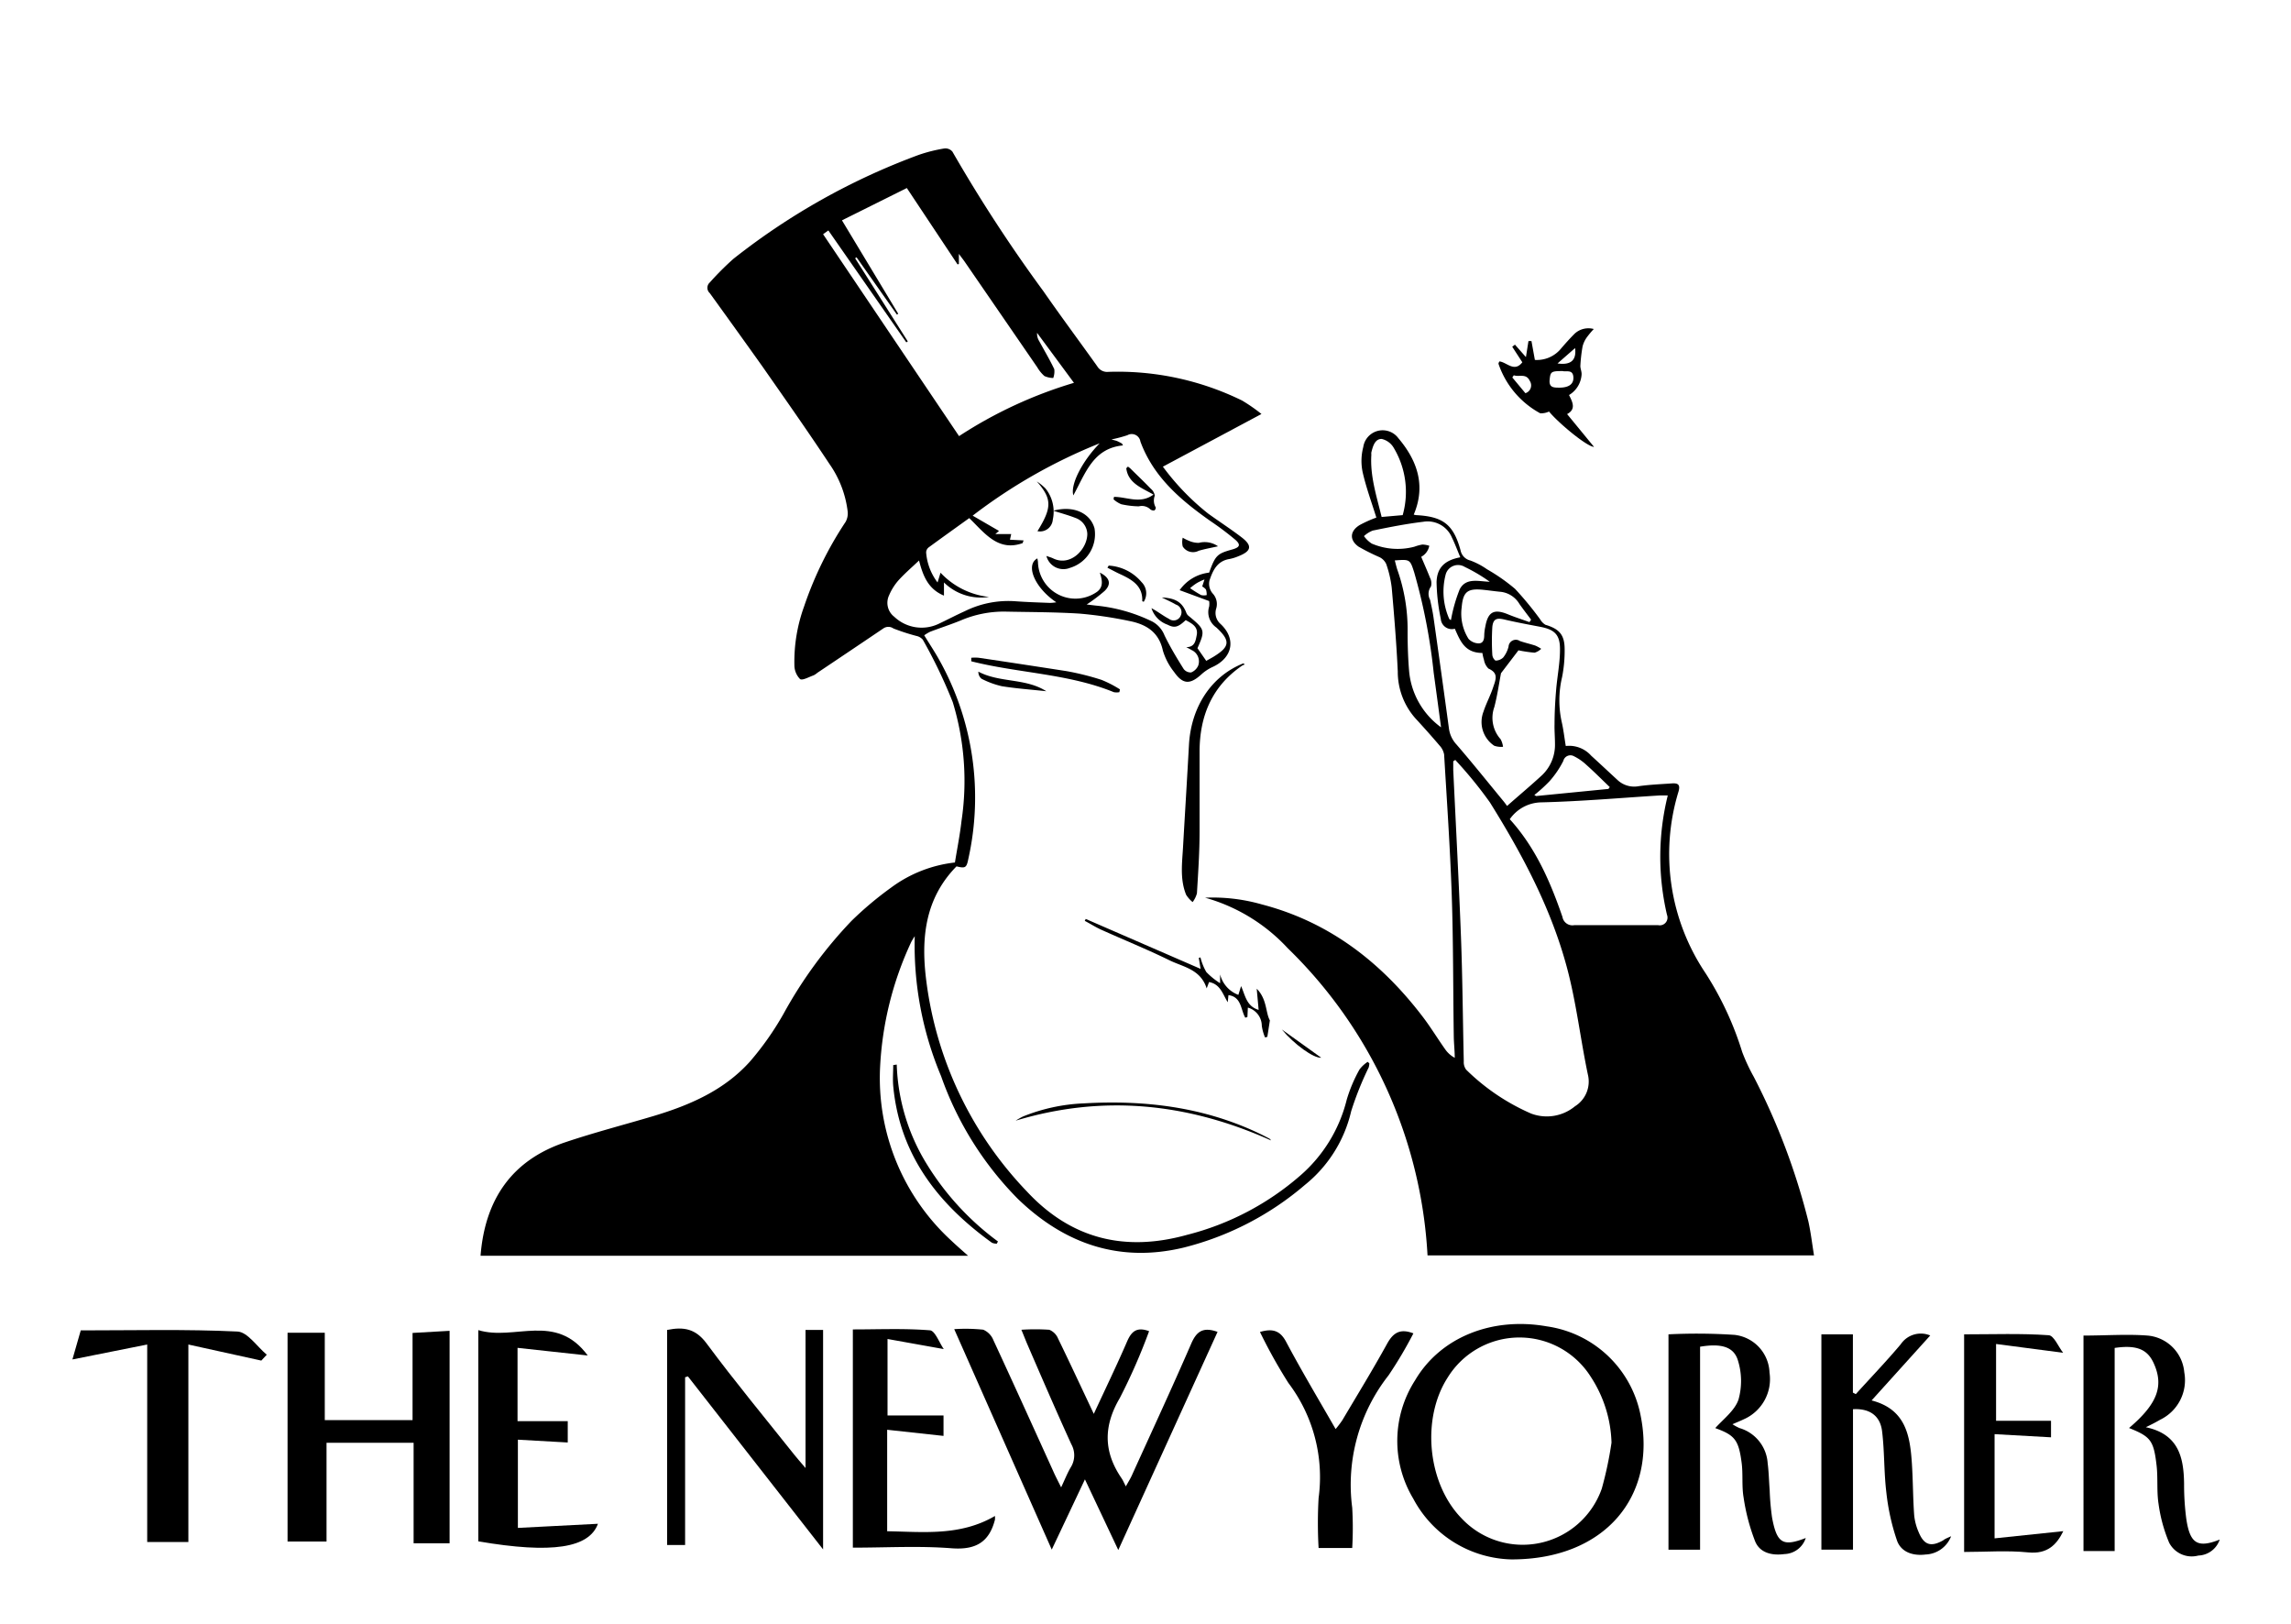 <svg id="svg2" xmlns="http://www.w3.org/2000/svg" viewBox="0 0 261 185"><title>newspaper-logos</title><path d="M54.75,143c0.51-6.3,3.5-10.81,9.62-12.87,3.32-1.12,6.73-2,10.09-3,4.14-1.24,8.06-2.94,11-6.23a33.61,33.61,0,0,0,3.79-5.39A50.23,50.23,0,0,1,97,104.91a39.08,39.08,0,0,1,4.52-3.8,15,15,0,0,1,7.27-2.86c0.25-1.56.57-3.14,0.75-4.74a30.76,30.76,0,0,0-1-13.53,58,58,0,0,0-3.41-7.11,1.32,1.32,0,0,0-.74-0.43,24,24,0,0,1-2.61-.85,1,1,0,0,0-1.15,0c-2.5,1.69-5,3.37-7.51,5.05a2.09,2.09,0,0,1-.43.29c-0.53.18-1.27,0.62-1.55,0.42a2.28,2.28,0,0,1-.64-1.59,18.46,18.46,0,0,1,1.1-6.66,41.28,41.28,0,0,1,4.74-9.66,2,2,0,0,0,.23-1.18,11.91,11.91,0,0,0-2.07-5.4c-2.48-3.75-5.07-7.43-7.64-11.11-2-2.81-4-5.59-6-8.36a0.81,0.81,0,0,1,0-1.21,32.46,32.46,0,0,1,2.7-2.7,76.87,76.87,0,0,1,21.09-11.83,17.45,17.45,0,0,1,2.95-.74,1.05,1.05,0,0,1,.9.36,170.35,170.35,0,0,0,10.36,15.89c2,2.88,4.1,5.7,6.14,8.56a1.31,1.31,0,0,0,1.27.64,32.17,32.17,0,0,1,15.24,3.27,19.2,19.2,0,0,1,2.2,1.53l-11.23,6a28,28,0,0,0,5.14,5.33c1.27,0.92,2.59,1.77,3.83,2.72s1.11,1.56-.31,2.13a5.18,5.18,0,0,1-1.08.34c-1.42.23-1.91,1.35-2.28,2.48a1.71,1.71,0,0,0,.35,1.42,1.77,1.77,0,0,1,.42,1.76,1.66,1.66,0,0,0,.49,1.73c1.82,1.69,1.4,3.86-.9,4.91a4.93,4.93,0,0,0-1.26.83c-1.3,1.19-2.12,1.17-3.12-.26a7.25,7.25,0,0,1-1.28-2.44c-0.46-2.13-1.93-3-3.82-3.37A47.08,47.08,0,0,0,123,69.9c-2.84-.18-5.69-0.17-8.53-0.23a12.46,12.46,0,0,0-5,1c-1.15.47-2.33,0.85-3.49,1.29a4.64,4.64,0,0,0-.69.41c0.57,0.93,1.17,1.83,1.69,2.76a32.1,32.1,0,0,1,3.33,22.74c-0.2,1-.35,1.06-1.34.82-3.66,3.73-4.06,8.33-3.43,13.14A42.36,42.36,0,0,0,117,135.74c5.07,5.44,11.22,6.89,18.26,4.92a31.33,31.33,0,0,0,12.84-6.72,16.75,16.75,0,0,0,5.33-8.69,16.86,16.86,0,0,1,1.45-3.42,3.65,3.65,0,0,1,.93-0.87l0.19,0.17a2.06,2.06,0,0,1-.07.46,36,36,0,0,0-2,5,15.14,15.14,0,0,1-5.26,8.38,33.87,33.87,0,0,1-13.79,7.14c-7.32,1.77-13.59-.4-18.91-5.53a37.58,37.58,0,0,1-8.76-14,38.46,38.46,0,0,1-3-15.93,7.17,7.17,0,0,0-.39.64,38,38,0,0,0-3.56,14.35,25.13,25.13,0,0,0,8.09,19.66c0.63,0.6,1.29,1.17,1.94,1.75H54.75ZM123.8,68.86l1,0.12a18.72,18.72,0,0,1,6.49,1.83,3.07,3.07,0,0,1,1.38,1.58c0.64,1.31,1.4,2.58,2.18,3.82a1,1,0,0,0,.85.39,1.48,1.48,0,0,0,.81-0.79,1.42,1.42,0,0,0-.76-1.76c-0.19-.12-0.4-0.22-0.61-0.33,1,0,1.07-.76,1.19-1.34,0.21-1-.56-1.36-1.25-1.74-0.85.8-1.27,0.94-2.07,0.52a2.93,2.93,0,0,1-1.83-1.88c0.7,0.37,1.31.86,2,1.22a0.87,0.87,0,0,0,1.33-.36,0.91,0.91,0,0,0-.55-1.27c-0.45-.27-0.94-0.48-1.6-0.81,1.58,0.07,2.31.56,2.77,1.69a0.88,0.88,0,0,0,.21.35c1.93,1.6,2,1.67,1.08,3.74l1,1.44c0.25-.14.53-0.29,0.8-0.45,1.89-1.15,2-1.82.35-3.35a2.12,2.12,0,0,1-.82-2.38,2,2,0,0,0,0-.63l-3.36-1.24a4.75,4.75,0,0,1,3.36-2c0.72-2,.93-2.16,2.64-2.64,0.86-.24,1-0.54.31-1.13a33.66,33.66,0,0,0-2.78-2.09c-3.38-2.38-6.5-5-8-9.07a1,1,0,0,0-1.49-.72,16.85,16.85,0,0,1-1.81.48c0.36,0.1.52,0.13,0.68,0.2s0.34,0.17.51,0.26l0.13,0.22c-3.41.32-4.28,3.18-5.66,5.69-0.37-1.28,1.1-4,3-5.93a60.94,60.94,0,0,0-14.47,8.24l3,1.74-0.42.36h1.81l-0.14.64,1.55,0.08-0.11.31c-2.81,1-4.33-1.16-6.08-2.85-1.54,1.11-3.1,2.22-4.64,3.35a0.74,0.74,0,0,0-.27.57,6.46,6.46,0,0,0,1.3,3.41l0.34-1.11A8.87,8.87,0,0,0,112.67,68a6,6,0,0,1-5.13-1.65v1.5c-1.84-.76-2.4-2.31-2.84-4-0.83.79-1.65,1.49-2.36,2.28a6.33,6.33,0,0,0-1.05,1.68,2,2,0,0,0,.59,2.45,4.53,4.53,0,0,0,5,.83c1-.47,2-1,3-1.45a11.19,11.19,0,0,1,5.91-1.14c1.27,0.09,2.55.13,3.83,0.18a5.85,5.85,0,0,0,.72-0.07c-2.45-1.64-3.56-4.25-2.16-5a3.83,3.83,0,0,1,.07.42A4.27,4.27,0,0,0,125,67.4c0.75-.58.55-1.36,0.3-2.17,1.14,0.57,1.34,1.3.55,2.08A18.75,18.75,0,0,1,123.8,68.86ZM103.31,21.42L95.92,25.1l6.41,10.64-0.15.1-4.6-6.53-0.16.11,6,9.47-0.17.11L94.37,26.25l-0.6.43,15.49,23a50,50,0,0,1,13.09-6.07l-4.2-5.69a1.56,1.56,0,0,0,.23.92c0.58,1.07,1.21,2.12,1.73,3.22a2.19,2.19,0,0,1-.12,1,2.61,2.61,0,0,1-1-.22,4,4,0,0,1-.82-1l-8.25-12c-0.17-.25-0.36-0.48-0.68-0.92v1.15l-0.15.05ZM135.58,67a14.38,14.38,0,0,0,1.26.79,1.43,1.43,0,0,0,.63,0,1.9,1.9,0,0,0-.08-0.63,1.35,1.35,0,0,0-.43-0.35l0.26-.8a4.3,4.3,0,0,0-.59.26C136.27,66.44,135.93,66.7,135.58,67Z"/><path d="M162.63,143a52.78,52.78,0,0,0-15.94-35,20.26,20.26,0,0,0-9.4-5.74,20.36,20.36,0,0,1,6.48.77c7.66,2,13.55,6.56,18.28,12.75,0.92,1.2,1.7,2.49,2.57,3.72a3.14,3.14,0,0,0,1.11,1c0-.82-0.1-1.65-0.11-2.47-0.08-5.34-.05-10.69-0.23-16s-0.55-10.72-.87-16.08a2,2,0,0,0-.5-1c-0.9-1.06-1.83-2.1-2.78-3.13a8,8,0,0,1-2-5.34c-0.15-3.18-.41-6.37-0.69-9.54a12.63,12.63,0,0,0-.63-2.7,1.63,1.63,0,0,0-.76-0.77,23.75,23.75,0,0,1-2.39-1.2c-1.05-.75-1-1.77.13-2.46a13.92,13.92,0,0,1,1.9-.85c-0.54-1.73-1.17-3.44-1.57-5.21a6.23,6.23,0,0,1,.08-2.83,2.23,2.23,0,0,1,4-1c2.15,2.54,3.15,5.39,1.75,8.7a1.62,1.62,0,0,0,.27.06c3.07,0.16,4.25,1.06,5.06,4a1.48,1.48,0,0,0,1.12,1.17,8.4,8.4,0,0,1,1.9,1,21.14,21.14,0,0,1,3.19,2.23,37.31,37.31,0,0,1,2.86,3.47,1.7,1.7,0,0,0,.6.62c1.57,0.47,2.18,1.13,2.19,2.76a15.4,15.4,0,0,1-.29,3.2,11.44,11.44,0,0,0-.05,5.08c0.21,0.9.31,1.82,0.47,2.77a3.36,3.36,0,0,1,2.89,1.1c1,0.91,2,1.85,3,2.77a2.77,2.77,0,0,0,2.4.71c1.26-.18,2.54-0.23,3.82-0.32,0.75-.05.94,0.21,0.73,0.94a24.31,24.31,0,0,0,3.07,20.66,36.4,36.4,0,0,1,4.19,9,20.77,20.77,0,0,0,1.32,2.83,75.79,75.79,0,0,1,6.22,16.48c0.28,1.27.43,2.57,0.64,3.86H162.63Zm3.19-56.45-0.26.17c0,0.35,0,.69,0,1,0.3,6.35.64,12.69,0.88,19,0.18,4.73.21,9.46,0.32,14.19a1.42,1.42,0,0,0,.27.94,24.37,24.37,0,0,0,7.4,5,5.05,5.05,0,0,0,5-.83,3.32,3.32,0,0,0,1.47-3.6c-0.86-4.08-1.32-8.26-2.41-12.28-1.81-6.72-5.08-12.85-8.75-18.73A47.44,47.44,0,0,0,165.81,86.59Zm0.53-23.1c-0.33-.78-0.6-1.52-0.94-2.21a3,3,0,0,0-3.28-1.8c-1.93.23-3.84,0.61-5.74,1a3.13,3.13,0,0,0-1,.63,3.28,3.28,0,0,0,.88.85,7.47,7.47,0,0,0,4.86.36,5.05,5.05,0,0,1,.92-0.25,2.94,2.94,0,0,1,.78.14,1.8,1.8,0,0,1-.92,1.26c0.35,0.83.69,1.59,1,2.38a1.37,1.37,0,0,1,.11,1,1.41,1.41,0,0,0-.1,1.51c0.14,0.65.29,1.3,0.39,2q0.9,6.33,1.76,12.67a3.31,3.31,0,0,0,.86,1.82c1.84,2.13,3.59,4.32,5.38,6.49,0.12,0.15.23,0.3,0.38,0.51,1.36-1.2,2.7-2.32,4-3.52a4.77,4.77,0,0,0,1.46-3.53c0-.75-0.07-1.51-0.05-2.26,0-1.3.07-2.6,0.18-3.89,0.13-1.59.46-3.17,0.44-4.75s-0.64-2.15-2.26-2.46c-1.36-.26-2.73-0.51-4.08-0.83-0.89-.21-1.28-0.06-1.37.87a26.56,26.56,0,0,0,0,3.13,0.93,0.93,0,0,0,.36.68,1.26,1.26,0,0,0,.88-0.35,3.24,3.24,0,0,0,.61-1.24,0.83,0.83,0,0,1,1.29-.64c0.57,0.2,1.17.33,1.75,0.52a4.09,4.09,0,0,1,.68.37,1.83,1.83,0,0,1-.75.44,15.17,15.17,0,0,1-1.84-.27L171,76.69c-0.23,1.21-.42,2.55-0.76,3.85a3.65,3.65,0,0,0,.71,3.66,2.36,2.36,0,0,1,.28.87,2.37,2.37,0,0,1-1-.12A3.25,3.25,0,0,1,169,81.08c0.3-.93.78-1.81,1.09-2.74s0.67-1.65-.52-2.18a1.83,1.83,0,0,1-.51-1,5,5,0,0,1-.18-0.78c-2,0-2.52-1.35-3.14-2.76a1.26,1.26,0,0,1-1.6-1.13,21.91,21.91,0,0,1-.48-4.19C163.71,64.66,164.59,63.82,166.34,63.49ZM190,90.61c-0.34,0-.6,0-0.86,0-4.52.28-9,.68-13.56,0.79A4.46,4.46,0,0,0,172,93.32c2.94,3.24,4.62,7.12,6,11.13a1.15,1.15,0,0,0,1.34.94c3.19,0,6.38,0,9.57,0a0.88,0.88,0,0,0,1-1.18A29,29,0,0,1,190,90.61ZM158.9,63.84c0.1,0.37.17,0.68,0.27,1A20.44,20.44,0,0,1,160.36,72c0,1.48.05,3,.17,4.43a8.88,8.88,0,0,0,3.64,6.42c-0.29-2.17-.56-4.2-0.84-6.23a66.4,66.4,0,0,0-2.22-11.42C160.63,63.71,160.63,63.71,158.9,63.84Zm0.9-5.16a9.75,9.75,0,0,0-1-7.63,2.14,2.14,0,0,0-1.4-1.05c-0.78,0-1,.86-1.17,1.53a1.12,1.12,0,0,0,0,.26c-0.16,2.45.6,4.74,1.17,7.1Zm14.44,12.19,0.19-.28c-0.45-.6-0.9-1.18-1.33-1.79a2.85,2.85,0,0,0-2.1-1.38c-0.66-.06-1.32-0.16-2-0.23-1.8-.19-2.33.2-2.48,2a5.38,5.38,0,0,0,.78,3.58,1.61,1.61,0,0,0,1.15.52c0.53,0,.64-0.45.64-0.94a5.23,5.23,0,0,1,.12-0.95c0.3-1.72,1-2.08,2.61-1.41C172.63,70.32,173.44,70.58,174.25,70.87Zm9,19,0.15-.21c-0.88-.84-1.73-1.7-2.64-2.51a5.91,5.91,0,0,0-1.43-1,0.83,0.83,0,0,0-1.22.53A10.84,10.84,0,0,1,176.52,89a16.62,16.62,0,0,1-1.72,1.56L175,90.68ZM165.3,70.63a17.58,17.58,0,0,1,1-3.51c0.72-1.36,2.17-.88,3.42-0.85a18.83,18.83,0,0,0-2.85-1.69,1.46,1.46,0,0,0-2.18.89,7.7,7.7,0,0,0,.4,5A0.33,0.33,0,0,0,165.3,70.63Z"/><path d="M176.47,46.88a2.12,2.12,0,0,1-1,.2,10.09,10.09,0,0,1-4.76-5.65,0.79,0.79,0,0,1,.11-0.26c0.83,0.08,1.69,1.29,2.61.1l-1.15-1.77,0.31-.24,1.25,1.42,0.29-1.83,0.34,0L174.86,41a3.55,3.55,0,0,0,3-1.32c0.49-.57,1-1.14,1.53-1.67a2.31,2.31,0,0,1,2.18-.53,10.22,10.22,0,0,0-.83,1,3.07,3.07,0,0,0-.45,1,18.39,18.39,0,0,0-.25,2.21c0,0.32.17,0.65,0.14,1A2.94,2.94,0,0,1,178.75,45c0.41,0.81.82,1.62-.22,2.17l3.07,3.74C180.78,50.87,177.58,48.22,176.47,46.88Zm1.5-4.61c-1.26,0-1.34.08-1.43,1s0.52,0.88,1.09.89c1.07,0,1.63-.38,1.62-1.13C179.22,42,178.4,42.41,178,42.26Zm-4.19,2.52a0.93,0.93,0,0,0,.5-1.4c-0.42-.9-1.21-0.42-1.82-0.64l-0.17.25Zm3.66-3.39c1.52,0.22,2.18-.37,2-1.75Z"/><path d="M141.82,75.69a2,2,0,0,0-.32.14c-3.41,2.34-4.81,5.69-4.84,9.7,0,3.08,0,6.15,0,9.23,0,2.32-.16,4.64-0.3,7a2.91,2.91,0,0,1-.49,1,3.41,3.41,0,0,1-.74-0.83c-0.73-1.79-.45-3.66-0.35-5.5,0.22-3.85.46-7.7,0.67-11.56,0.24-4.36,2.56-7.86,6.19-9.3Z"/><path d="M136.78,110.37l-0.21-1.25,0.19-.06a6.45,6.45,0,0,0,.67,1.67A8.21,8.21,0,0,0,139,112v-1a3.36,3.36,0,0,0,2.08,2.33l0.31-1c0.48,1.07.61,2.3,2,2.71l-0.22-2.41c1.19,1.19,1,2.73,1.5,3.61l-0.29,1.87-0.26.07a5.22,5.22,0,0,1-.37-1.33,2.17,2.17,0,0,0-1.59-2.07l-0.05,1.07-0.24.08c-0.54-.93-0.42-2.37-1.92-2.57l-0.08.81c-0.58-.92-0.83-2.06-2.13-2.3l-0.27.72c-0.71-2.21-2.71-2.44-4.26-3.21-2.55-1.25-5.18-2.31-7.77-3.48-0.64-.29-1.24-0.68-1.86-1l0.11-.22Z"/><path d="M102.16,121.27a23,23,0,0,0,3.46,11.4,31.21,31.21,0,0,0,8.07,8.75l-0.13.25a1.38,1.38,0,0,1-.55-0.1c-6.15-4.44-10.51-10-11.25-17.85-0.07-.79,0-1.59,0-2.39Z"/><path d="M127.52,78.85a1.77,1.77,0,0,1-.62,0c-5.2-2.12-10.87-2.16-16.25-3.52l0-.4a4.53,4.53,0,0,1,.85,0c3.32,0.49,6.64,1,10,1.52a30.38,30.38,0,0,1,4,1,13,13,0,0,1,2.09,1.08Z"/><path d="M144.8,129.91c-9.42-4.23-19.07-5.28-29.09-2.25a7.94,7.94,0,0,1,.82-0.47,20.63,20.63,0,0,1,6.94-1.5c6.9-.4,13.61.4,19.93,3.4,0.42,0.2.83,0.41,1.24,0.63A0.67,0.67,0,0,1,144.8,129.91Z"/><path d="M119.2,78.74c-1.78-.19-3.43-0.31-5.06-0.57a9.8,9.8,0,0,1-2.32-.85,1,1,0,0,1-.36-0.81C113.89,77.8,116.82,77.22,119.2,78.74Z"/><path d="M150.52,120.49c-0.87.07-3.08-1.52-4.49-3.22Z"/><path d="M120,58.18c2.27-.63,4.2.25,4.69,2a4,4,0,0,1-2.8,4.51,2,2,0,0,1-2.68-1.36c0.31,0.11.54,0.17,0.75,0.27,2,1,3.91-1.06,3.91-2.78A2,2,0,0,0,122.52,59C121.76,58.7,120.95,58.48,120,58.18Z"/><path d="M126.91,56.6c1.48,0,3,.85,4.5-0.26-1.33-.76-2.89-1.29-3.1-3l0.19-.19c0.12,0.09.25,0.18,0.35,0.29,0.75,0.74,1.52,1.47,2.25,2.23a1.3,1.3,0,0,1,.46.79,1.56,1.56,0,0,0,.11,1.35,0.42,0.42,0,0,1-.15.33,0.58,0.58,0,0,1-.46-0.11,1.39,1.39,0,0,0-1.32-.35,10.2,10.2,0,0,1-2-.24,3.09,3.09,0,0,1-.88-0.56Z"/><path d="M126.31,64.43a5.27,5.27,0,0,1,3.74,1.88,1.79,1.79,0,0,1,.25,2.24,0.54,0.54,0,0,1-.17-0.07c0.07-1.67-1.05-2.38-2.35-3-0.55-.24-1.08-0.54-1.62-0.81Z"/><path d="M138.76,62.23c-0.74.17-1.49,0.3-2.2,0.51a1.39,1.39,0,0,1-1.82-.49,2.15,2.15,0,0,1,0-1,4.46,4.46,0,0,0,.68.34,2.72,2.72,0,0,0,1.15.25A2.65,2.65,0,0,1,138.76,62.23Z"/><path d="M118.19,60.51c1.69-2.73,1.65-3.69-.07-5.67a6.14,6.14,0,0,1,1,.82,4.23,4.23,0,0,1,.82,3.53A1.46,1.46,0,0,1,118.19,60.51Z"/><path d="M120.89,169.43c0.47-1,.73-1.67,1.1-2.29a2.57,2.57,0,0,0,.06-2.62c-1.72-3.77-3.36-7.57-5-11.36-0.2-.46-0.38-0.94-0.69-1.68a23.34,23.34,0,0,1,3.18,0,1.82,1.82,0,0,1,1,1c1.33,2.73,2.61,5.49,4.07,8.58,1.36-2.93,2.63-5.56,3.79-8.24,0.49-1.13,1.09-1.71,2.51-1.18a66.78,66.78,0,0,1-3.34,7.62c-1.89,3.22-1.85,6.15.22,9.16,0.14,0.21.24,0.45,0.47,0.9,0.29-.52.52-0.88,0.69-1.26,2.27-5,4.59-10,6.76-15,0.61-1.41,1.36-1.93,3-1.34L127.4,176.57l-3.8-8.05-3.78,8-11.11-25.11a19.41,19.41,0,0,1,3.3.06,2.15,2.15,0,0,1,1.16,1.19c2.29,4.93,4.53,9.89,6.78,14.84C120.2,168.08,120.48,168.61,120.89,169.43Z"/><path d="M172.2,177.64A13,13,0,0,1,161,170.71a12.78,12.78,0,0,1,.21-13.47c2.89-4.91,8.75-7.25,15-6.15a12.69,12.69,0,0,1,10.69,10.13C188.77,170.41,182.89,177.64,172.2,177.64Zm11.39-13.3a14.44,14.44,0,0,0-2.38-7.53,9.61,9.61,0,0,0-16.29.12c-3,4.66-2.31,12,1.56,16a9.55,9.55,0,0,0,16-3.35A42.12,42.12,0,0,0,183.59,164.34Z"/><path d="M76,176v-24.5c1.92-.39,3.26-0.13,4.5,1.54,3.21,4.33,6.65,8.48,10,12.69,0.32,0.4.66,0.78,1.27,1.5V151.5h2v25l-15.4-19.71-0.32.1V176H76Z"/><path d="M193.68,153.41v23.12h-3.6V152a65.37,65.37,0,0,1,7.51.06,4.48,4.48,0,0,1,4,4.29,5,5,0,0,1-2.94,5.33c-0.37.18-.76,0.33-1.28,0.56a5.54,5.54,0,0,0,.81.44,4.47,4.47,0,0,1,3.2,4c0.13,1,.15,2.06.23,3.1a28.75,28.75,0,0,0,.27,3.09c0.55,2.95,1.24,3.34,3.84,2.33a2.64,2.64,0,0,1-2.43,1.83c-1.4.19-2.78-.12-3.33-1.43a22.84,22.84,0,0,1-1.32-5c-0.23-1.32-.05-2.7-0.23-4-0.34-2.61-.81-3.12-3-3.92,0.89-1,2.23-2,2.65-3.26A7.85,7.85,0,0,0,198,155C197.54,153.43,196.13,153,193.68,153.41Z"/><path d="M244.46,162.58c3.72,0.79,4.32,3.41,4.36,6.43a29.8,29.8,0,0,0,.25,4c0.42,2.85,1.3,3.36,3.81,2.37a2.67,2.67,0,0,1-2.44,1.82,2.9,2.9,0,0,1-3.32-1.46,17.42,17.42,0,0,1-1.21-4.43c-0.22-1.42-.06-2.9-0.22-4.34-0.33-2.9-.68-3.31-3.14-4.3,3.23-2.74,4-4.79,2.8-7.4-0.72-1.57-1.95-2.09-4.44-1.72v23.14h-3.55V152.14c2.58,0,5-.18,7.3,0a4.59,4.59,0,0,1,4.18,4.17,5,5,0,0,1-2.75,5.42C245.63,162,245.17,162.24,244.46,162.58Z"/><path d="M222.28,175a3.25,3.25,0,0,1-2.9,2.08c-1.42.18-2.78-.25-3.26-1.57A25.28,25.28,0,0,1,214.9,170c-0.28-2.31-.2-4.66-0.49-7-0.23-1.76-1.45-2.58-3.31-2.47v16h-3.6V152h3.59v6.64l0.33,0.17c1.71-1.89,3.48-3.73,5.12-5.68a2.76,2.76,0,0,1,3.36-1l-6.68,7.4c3.89,1,4.38,4,4.59,7.17,0.13,2,.12,3.93.26,5.89a6.34,6.34,0,0,0,.51,1.94c0.61,1.48,1.4,1.72,2.79.94C221.56,175.31,221.77,175.23,222.28,175Z"/><path d="M113.35,172.69a3.33,3.33,0,0,1,0,.42c-0.66,2.58-2.21,3.47-4.95,3.26-3.7-.29-7.43-0.07-11.24-0.07V151.44c3,0,5.89-.13,8.75.1,0.6,0,1.09,1.41,1.61,2.14l-6.41-1.15v8.71h6.38v2.33l-6.42-.7v11.56C105.21,174.5,109.4,175,113.35,172.69Z"/><path d="M227.39,161.85h6.27v1.88l-6.43-.36v11.87l7.83-.82c-0.75,1.53-1.8,2.64-4,2.42-2.4-.24-4.85-0.05-7.3-0.05V152c3.32,0,6.48-.12,9.61.1,0.62,0,1.15,1.36,1.67,2l-7.64-1v8.77Z"/><path d="M143.54,151.73c1.46-.43,2.32-0.15,3,1.16,1.75,3.29,3.66,6.49,5.62,9.9a12.64,12.64,0,0,0,.76-1c1.72-2.9,3.48-5.77,5.1-8.71,0.69-1.25,1.47-1.78,3-1.19a47.47,47.47,0,0,1-2.83,4.78,20.17,20.17,0,0,0-4.14,15.08,40.18,40.18,0,0,1,0,4.59h-3.83a50,50,0,0,1,0-5.69,17.76,17.76,0,0,0-3.44-13.11A59,59,0,0,1,143.54,151.73Z"/><path d="M51.24,175.8H47.12V164.35H37.2V175.6H32.76V151.82H37v9.95H47v-9.93l4.22-.24v24.2Z"/><path d="M58.88,161.89h5.8v2.43L59,164v10.05l9.12-.47c-1,2.74-5.19,3.45-13.63,2V151.52c4.13,1.26,8.8-2.07,12.47,2.89l-8-.87v8.35Z"/><path d="M21.45,175.66H16.77v-22.5l-8.52,1.7,0.95-3.31c6.11,0,12-.15,17.85.13,1.15,0.05,2.23,1.72,3.34,2.64l-0.62.67-8.31-1.83v22.5Z"/></svg>